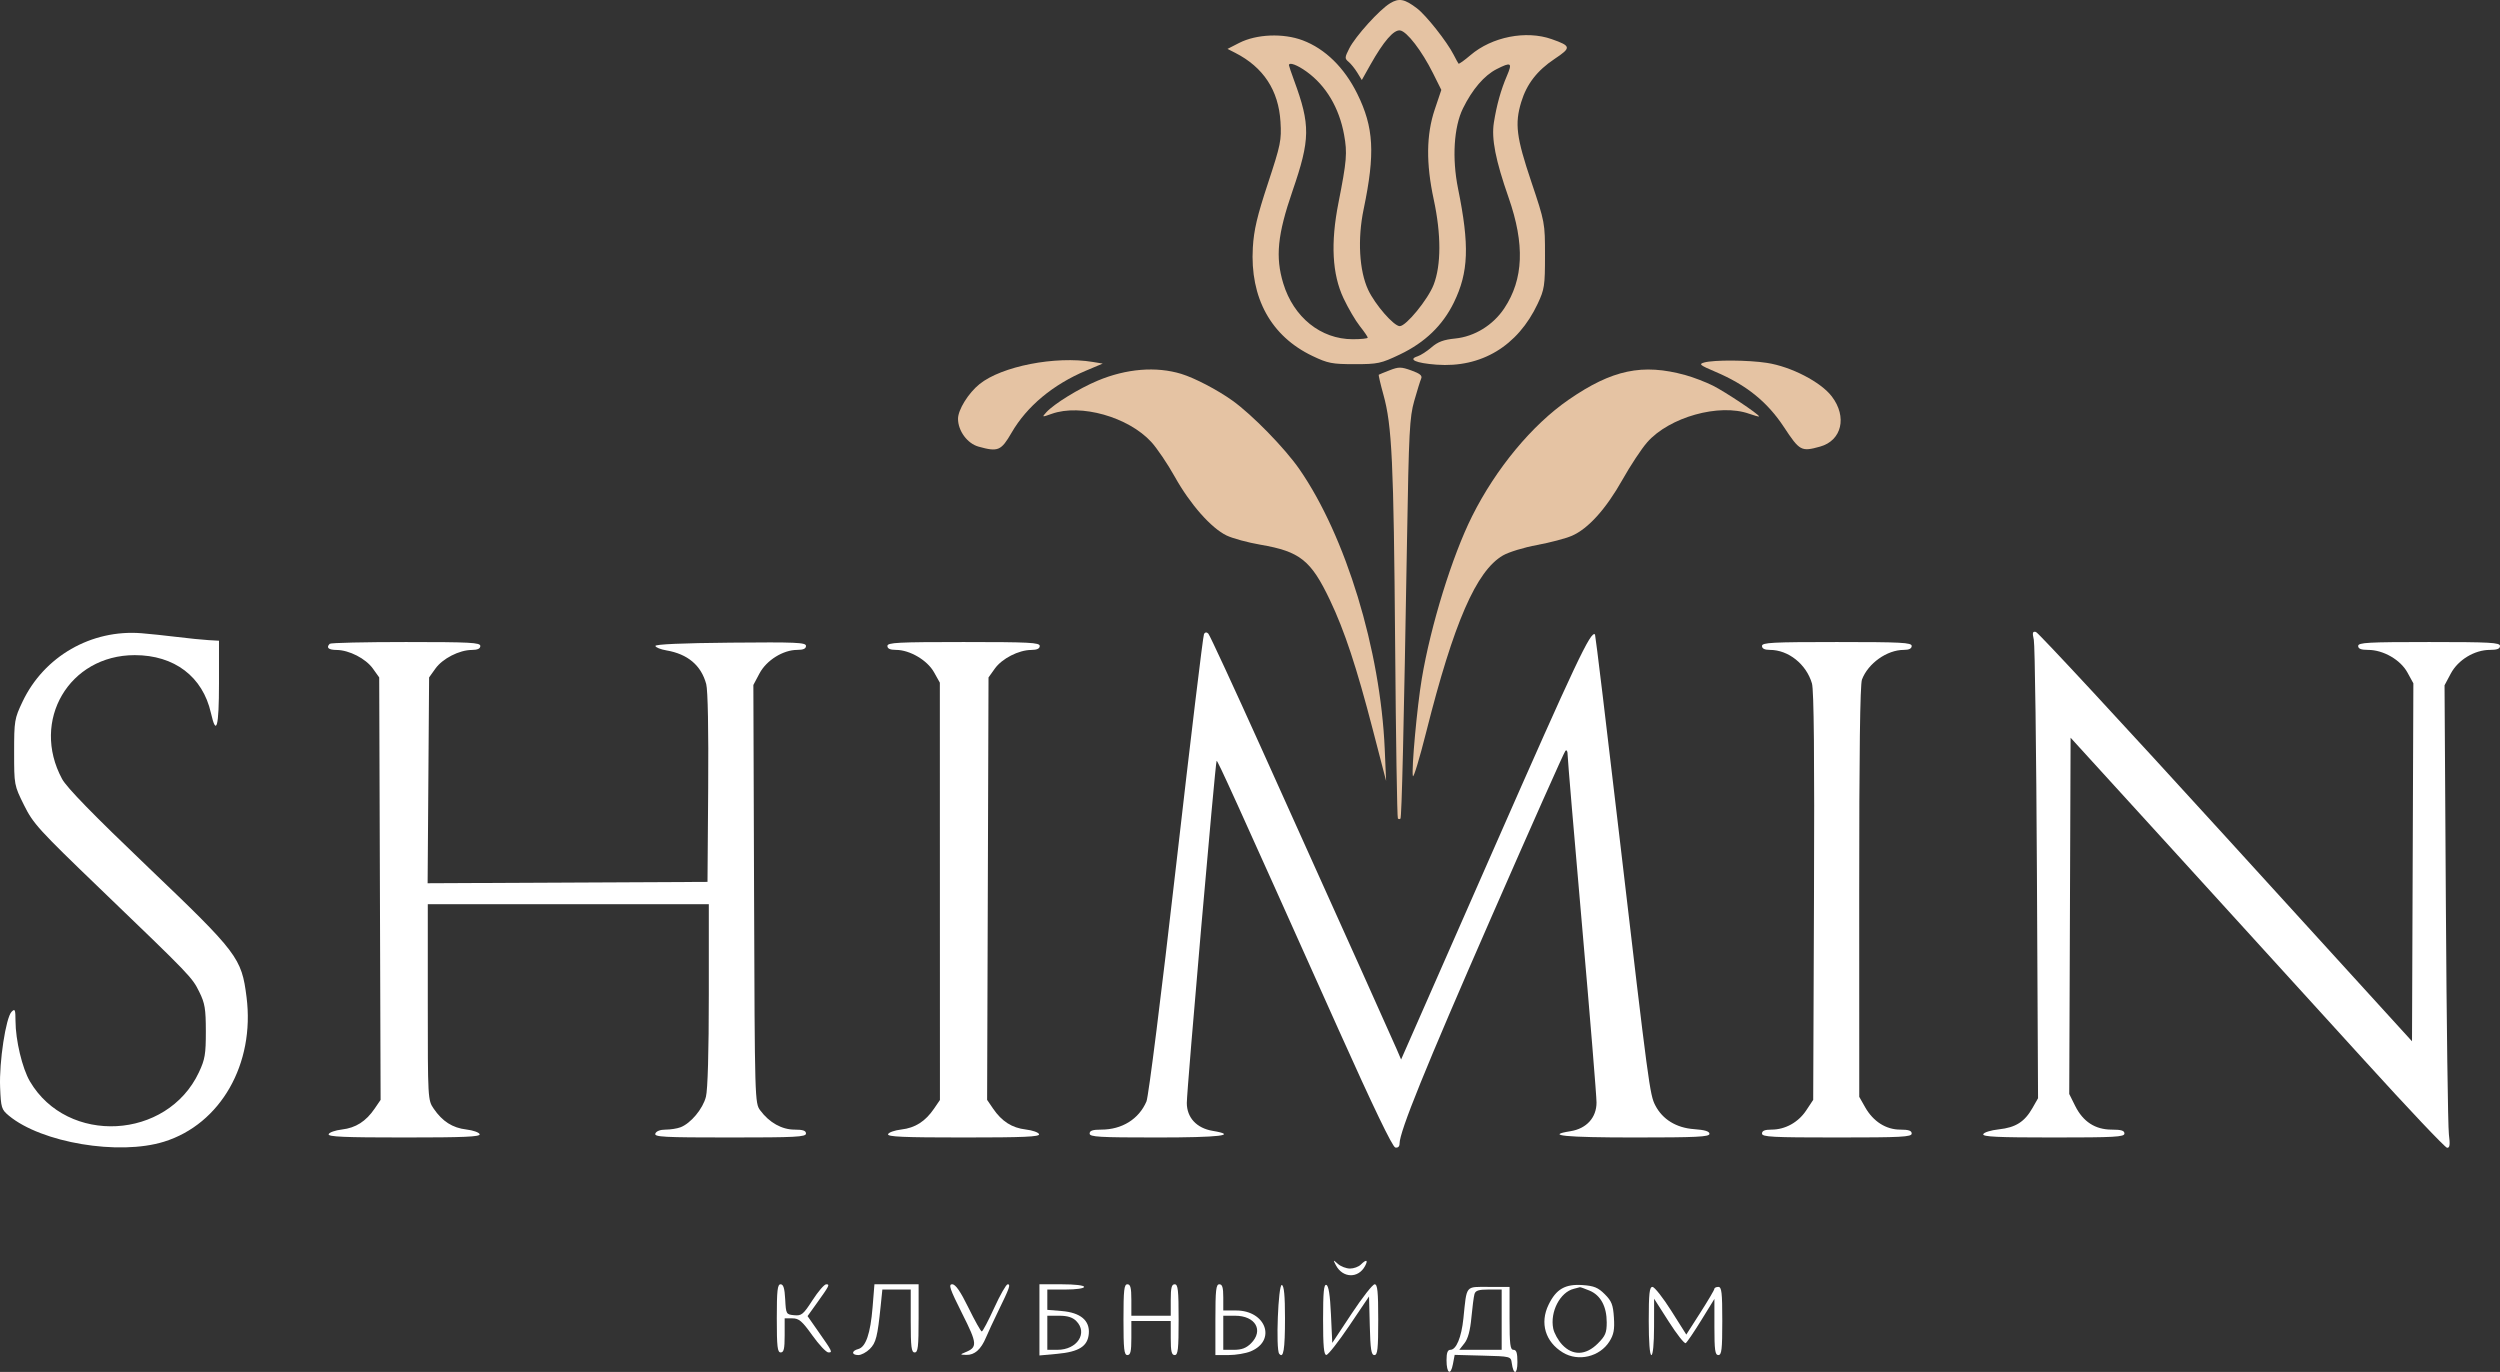 <?xml version="1.0" encoding="UTF-8"?> <svg xmlns="http://www.w3.org/2000/svg" width="164" height="90" viewBox="0 0 164 90" fill="none"><rect x="0" y="0" width="164" height="90" fill="#333333" stroke="none"/><path d="M11.61 41.784C12.368 41.877 13.298 41.971 13.677 41.992L14.366 42.031V44.826C14.366 47.704 14.192 48.344 13.836 46.769C13.299 44.387 11.44 42.977 8.838 42.977C4.532 42.977 2.009 47.276 4.072 51.099C4.377 51.665 6.108 53.44 9.731 56.903C15.607 62.519 15.847 62.835 16.173 65.406C16.73 69.785 14.474 73.74 10.761 74.895C7.8 75.817 2.721 74.965 0.583 73.189C0.096 72.785 0.063 72.677 0.007 71.322C-0.061 69.667 0.384 66.749 0.762 66.371C0.983 66.15 1.014 66.224 1.017 66.972C1.021 68.239 1.461 70.085 1.962 70.938C4.423 75.129 10.966 74.779 13.048 70.345C13.447 69.496 13.505 69.157 13.503 67.654C13.501 66.176 13.441 65.814 13.076 65.075C12.597 64.104 12.539 64.044 6.571 58.305C2.53 54.418 2.177 54.03 1.575 52.815C0.93 51.513 0.927 51.497 0.927 49.349C0.927 47.277 0.95 47.144 1.479 46.028C2.888 43.06 5.986 41.278 9.284 41.54C9.805 41.581 10.851 41.691 11.61 41.784Z" fill="white"></path><path d="M31.509 42.375C31.509 42.551 31.33 42.634 30.949 42.637C30.123 42.642 29.034 43.201 28.563 43.86L28.149 44.439L28.052 57.941L46.412 57.852L46.457 51.688C46.485 47.903 46.435 45.273 46.328 44.875C45.996 43.647 45.117 42.904 43.713 42.665C43.333 42.6 43.01 42.47 42.994 42.375C42.976 42.265 44.739 42.187 47.92 42.158C52.25 42.118 52.873 42.145 52.873 42.373C52.873 42.553 52.697 42.633 52.297 42.633C51.371 42.633 50.279 43.315 49.821 44.18L49.421 44.934L49.467 58.646C49.513 72.254 49.516 72.362 49.874 72.844C50.467 73.643 51.289 74.103 52.123 74.103C52.675 74.103 52.873 74.171 52.873 74.361C52.873 74.584 52.204 74.619 47.882 74.619C43.516 74.619 42.903 74.586 42.99 74.361C43.051 74.203 43.312 74.103 43.663 74.103C43.978 74.103 44.417 74.034 44.639 73.95C45.314 73.694 46.109 72.74 46.309 71.947C46.428 71.477 46.498 68.994 46.498 65.256V59.314H28.063V65.737C28.063 72.115 28.066 72.164 28.451 72.729C29.02 73.563 29.688 73.99 30.593 74.095C31.034 74.147 31.427 74.286 31.466 74.404C31.522 74.573 30.456 74.619 26.513 74.619C22.569 74.619 21.503 74.573 21.559 74.404C21.598 74.286 21.991 74.147 22.432 74.095C23.338 73.989 24.005 73.563 24.577 72.725L24.968 72.152L24.876 44.439L24.462 43.86C23.991 43.201 22.902 42.642 22.076 42.637C21.544 42.633 21.379 42.483 21.631 42.232C21.694 42.169 23.942 42.117 26.628 42.117C30.852 42.117 31.509 42.152 31.509 42.375Z" fill="white"></path><path d="M68.207 42.375C68.207 42.551 68.028 42.634 67.647 42.637C66.821 42.642 65.732 43.201 65.261 43.86L64.847 44.439L64.755 72.152L65.146 72.725C65.718 73.563 66.384 73.989 67.291 74.095C67.732 74.147 68.125 74.286 68.164 74.404C68.22 74.573 67.153 74.619 63.21 74.619C59.267 74.619 58.2 74.573 58.257 74.404C58.296 74.286 58.689 74.147 59.13 74.095C60.035 73.99 60.703 73.563 61.272 72.729L61.66 72.16L61.654 44.783L61.269 44.095C60.828 43.308 59.678 42.633 58.78 42.633C58.392 42.633 58.214 42.552 58.214 42.375C58.214 42.152 58.884 42.117 63.21 42.117C67.537 42.117 68.207 42.152 68.207 42.375Z" fill="white"></path><path d="M82.754 49.103C88.659 62.203 91.335 68.155 91.627 68.837L91.912 69.504L98.02 55.617C103.386 43.417 104.371 41.333 104.633 41.623C104.664 41.658 105.402 47.762 106.271 55.187C108.156 71.284 108.228 71.821 108.587 72.513C109.063 73.433 109.966 73.987 111.124 74.071C111.838 74.122 112.141 74.215 112.141 74.381C112.141 74.578 111.29 74.619 107.23 74.619C102.681 74.619 101.294 74.483 103.028 74.206C104.076 74.038 104.732 73.315 104.732 72.325C104.732 71.901 104.306 66.693 103.785 60.752C103.263 54.811 102.837 49.759 102.837 49.525C102.837 49.271 102.776 49.165 102.686 49.262C102.602 49.352 100.417 54.262 97.83 60.174C93.485 70.102 91.814 74.223 91.811 75.018C91.811 75.215 91.707 75.311 91.531 75.276C91.347 75.24 90.086 72.621 87.821 67.568C80.933 52.201 79.868 49.853 79.81 49.911C79.725 49.995 77.855 71.463 77.855 72.353C77.855 73.312 78.496 74.006 79.544 74.183C81.26 74.472 80.027 74.619 75.874 74.619C72.083 74.619 71.48 74.583 71.48 74.361C71.48 74.17 71.68 74.103 72.244 74.103C73.604 74.103 74.712 73.412 75.208 72.254C75.344 71.936 76.183 65.258 77.158 56.734C78.099 48.506 78.92 41.689 78.984 41.586C79.058 41.467 79.16 41.459 79.265 41.565C79.356 41.655 80.926 45.048 82.754 49.103Z" fill="white"></path><path d="M125.407 42.375C125.407 42.548 125.234 42.633 124.885 42.633C123.789 42.633 122.547 43.514 122.145 44.579C122.021 44.906 121.962 49.42 121.964 58.508L121.967 71.953L122.354 72.636C122.885 73.571 123.72 74.103 124.657 74.103C125.209 74.103 125.407 74.171 125.407 74.361C125.407 74.584 124.747 74.619 120.497 74.619C116.247 74.619 115.587 74.584 115.587 74.361C115.587 74.179 115.77 74.103 116.207 74.103C117.11 74.103 117.965 73.63 118.488 72.842L118.946 72.15L118.998 58.811C119.034 49.626 118.993 45.272 118.864 44.834C118.496 43.573 117.32 42.633 116.109 42.633C115.759 42.633 115.587 42.548 115.587 42.375C115.587 42.152 116.247 42.117 120.497 42.117C124.747 42.117 125.407 42.152 125.407 42.375Z" fill="white"></path><path d="M146.026 54.912L158.228 68.309L158.317 44.826L157.928 44.117C157.47 43.281 156.344 42.633 155.349 42.633C154.884 42.633 154.696 42.559 154.696 42.375C154.696 42.152 155.328 42.117 159.348 42.117C163.368 42.117 164 42.152 164 42.375C164 42.56 163.812 42.633 163.338 42.633C162.328 42.633 161.249 43.287 160.769 44.19L160.362 44.955L160.448 59.228C160.495 67.078 160.585 73.907 160.647 74.404C160.734 75.105 160.708 75.304 160.528 75.294C160.4 75.286 157.97 72.718 155.127 69.587C152.284 66.455 146.78 60.406 142.894 56.144L135.831 48.394L135.742 71.766L136.131 72.547C136.647 73.584 137.446 74.103 138.527 74.103C139.155 74.103 139.363 74.167 139.363 74.361C139.363 74.584 138.729 74.619 134.696 74.619C131.04 74.619 130.046 74.572 130.101 74.404C130.141 74.285 130.599 74.142 131.127 74.085C132.227 73.965 132.814 73.593 133.33 72.687L133.696 72.044L133.622 57.296C133.581 49.184 133.49 42.288 133.418 41.971C133.312 41.499 133.336 41.406 133.556 41.456C133.704 41.488 139.315 47.544 146.026 54.912Z" fill="white"></path><path d="M51.509 85.237C51.56 86.205 51.572 86.228 52.096 86.278C52.581 86.326 52.693 86.234 53.302 85.291C53.671 84.719 54.074 84.251 54.198 84.25C54.454 84.249 54.415 84.327 53.569 85.508L52.975 86.337L53.658 87.314C54.612 88.675 54.633 88.72 54.343 88.72C54.203 88.72 53.729 88.217 53.29 87.602C52.616 86.659 52.411 86.484 51.983 86.484H51.474V87.602C51.474 88.481 51.419 88.72 51.216 88.72C51 88.72 50.958 88.357 50.958 86.484C50.958 84.646 51.002 84.249 51.208 84.249C51.391 84.249 51.471 84.512 51.509 85.237Z" fill="white"></path><path d="M60.261 86.484C60.261 88.357 60.219 88.72 60.003 88.72C59.788 88.72 59.744 88.376 59.744 86.656V84.593H57.883L57.773 85.667C57.566 87.687 57.465 88.087 57.062 88.489C56.84 88.711 56.5 88.892 56.306 88.892C55.853 88.892 55.849 88.615 56.301 88.497C56.798 88.368 57.102 87.481 57.242 85.753L57.363 84.249H60.261V86.484Z" fill="white"></path><path d="M63.535 85.796C63.953 86.648 64.344 87.344 64.404 87.344C64.465 87.344 64.832 86.648 65.221 85.796C65.609 84.945 66.007 84.249 66.104 84.249C66.313 84.249 66.235 84.47 65.484 86.01C65.173 86.648 64.812 87.424 64.682 87.737C64.352 88.524 63.935 88.894 63.393 88.881C62.98 88.871 62.968 88.855 63.282 88.728C64.141 88.381 64.127 88.177 63.111 86.155C62.309 84.557 62.204 84.249 62.464 84.249C62.684 84.249 62.997 84.7 63.535 85.796Z" fill="white"></path><path fill-rule="evenodd" clip-rule="evenodd" d="M71.116 84.421C71.116 84.519 70.599 84.593 69.909 84.593H68.704V85.926L69.653 86.004C70.882 86.106 71.501 86.626 71.425 87.493C71.354 88.317 70.781 88.681 69.35 88.812L68.187 88.918V84.249H69.651C70.513 84.249 71.116 84.32 71.116 84.421ZM68.704 88.548V86.312H69.479C70.025 86.312 70.356 86.414 70.599 86.656C71.385 87.441 70.666 88.548 69.369 88.548H68.704Z" fill="white"></path><path d="M74.217 85.281V86.312H76.801V85.281C76.801 84.478 76.859 84.249 77.06 84.249C77.276 84.249 77.318 84.621 77.318 86.57C77.318 88.519 77.276 88.892 77.06 88.892C76.856 88.892 76.801 88.653 76.801 87.774V86.656H74.217V87.774C74.217 88.653 74.162 88.892 73.958 88.892C73.741 88.892 73.7 88.519 73.7 86.57C73.7 84.621 73.741 84.249 73.958 84.249C74.159 84.249 74.217 84.478 74.217 85.281Z" fill="white"></path><path fill-rule="evenodd" clip-rule="evenodd" d="M80.247 85.109V85.968H81.095C83.051 85.968 83.751 87.938 82.048 88.648C81.727 88.782 81.074 88.892 80.597 88.892H79.73V86.57C79.73 84.621 79.772 84.249 79.989 84.249C80.184 84.249 80.247 84.459 80.247 85.109ZM80.247 88.548V86.312H81.022C82.361 86.312 82.915 87.276 82.064 88.126C81.754 88.435 81.454 88.548 80.944 88.548H80.247Z" fill="white"></path><path d="M84.296 86.472C84.296 88.538 84.195 89.154 83.915 88.804C83.684 88.516 83.851 84.215 84.09 84.296C84.234 84.345 84.296 84.995 84.296 86.472Z" fill="white"></path><path d="M87.311 86.228L87.397 88.094L88.67 86.171C89.37 85.114 90.048 84.249 90.177 84.249C90.364 84.249 90.412 84.725 90.412 86.57C90.412 88.496 90.369 88.892 90.159 88.892C89.955 88.892 89.897 88.522 89.858 86.969L89.809 85.047L88.517 86.963C87.806 88.016 87.128 88.881 87.009 88.885C86.847 88.89 86.794 88.313 86.794 86.556C86.794 84.764 86.844 84.237 87.009 84.291C87.157 84.34 87.252 84.952 87.311 86.228Z" fill="white"></path><path d="M88.561 83.217C88.808 83.217 89.125 83.101 89.267 82.959C89.634 82.594 89.768 82.639 89.546 83.053C89.103 83.88 88.082 83.851 87.634 82.998C87.439 82.626 87.443 82.624 87.773 82.916C87.96 83.081 88.315 83.217 88.561 83.217Z" fill="white"></path><path fill-rule="evenodd" clip-rule="evenodd" d="M99.027 86.484C99.027 88.204 99.07 88.548 99.285 88.548C99.478 88.548 99.543 88.752 99.543 89.356C99.543 90.187 99.28 90.224 99.17 89.408C99.113 88.983 99.09 88.977 97.269 88.929L95.426 88.88L95.312 89.486C95.165 90.27 94.892 90.101 94.892 89.225C94.892 88.743 94.965 88.548 95.145 88.548C95.532 88.548 95.872 87.726 96 86.484C96.229 84.264 96.103 84.421 97.662 84.421H99.027V86.484ZM96.523 86.44C96.587 85.755 96.678 85.059 96.725 84.894C96.791 84.659 96.998 84.593 97.66 84.593H98.51V88.548H95.728L96.068 88.117C96.298 87.825 96.445 87.284 96.523 86.44Z" fill="white"></path><path fill-rule="evenodd" clip-rule="evenodd" d="M105.272 84.9C105.725 85.352 105.819 85.591 105.873 86.433C105.924 87.221 105.862 87.549 105.579 87.999C104.946 89.007 103.536 89.343 102.525 88.727C101.371 88.025 101.002 86.794 101.585 85.592C102.084 84.562 102.674 84.222 103.819 84.301C104.569 84.353 104.834 84.463 105.272 84.9ZM101.892 87.155C101.671 86.055 102.343 84.762 103.248 84.544C103.437 84.498 103.614 84.452 103.641 84.441C103.668 84.43 103.953 84.531 104.276 84.665C105.004 84.969 105.401 85.705 105.401 86.751C105.401 87.431 105.314 87.638 104.815 88.135C104.029 88.92 103.169 88.948 102.478 88.21C102.216 87.93 101.952 87.455 101.892 87.155Z" fill="white"></path><path d="M109.633 85.984L110.621 87.548L111.54 86.113C112.045 85.324 112.46 84.621 112.462 84.55C112.464 84.479 112.581 84.421 112.724 84.421C112.94 84.421 112.982 84.784 112.982 86.656C112.982 88.529 112.94 88.892 112.724 88.892C112.51 88.892 112.465 88.573 112.465 87.05V85.209L111.6 86.613C111.123 87.385 110.666 88.059 110.582 88.11C110.499 88.162 109.999 87.527 109.471 86.699L108.51 85.195L108.506 87.043C108.504 88.158 108.434 88.892 108.33 88.892C108.224 88.892 108.158 88.032 108.158 86.656C108.158 84.847 108.204 84.421 108.401 84.421C108.535 84.421 109.089 85.124 109.633 85.984Z" fill="white"></path><path fill-rule="evenodd" clip-rule="evenodd" d="M92.955 0.548C93.558 1.006 94.922 2.733 95.358 3.589C95.505 3.877 95.65 4.141 95.68 4.176C95.711 4.211 96.064 3.96 96.463 3.618C97.872 2.415 100.106 1.974 101.79 2.567C103.077 3.02 103.092 3.125 101.975 3.869C100.832 4.631 100.147 5.52 99.79 6.703C99.362 8.123 99.473 9.003 100.448 11.907C101.347 14.586 101.352 14.616 101.352 16.752C101.352 18.743 101.317 18.977 100.874 19.921C99.57 22.7 97.172 24.144 94.231 23.922C92.882 23.82 92.339 23.581 92.99 23.375C93.196 23.31 93.61 23.043 93.912 22.781C94.326 22.422 94.707 22.281 95.462 22.206C96.73 22.079 97.948 21.33 98.681 20.224C99.946 18.318 100.036 16.032 98.966 12.969C98.107 10.508 97.83 9.103 97.998 8.044C98.181 6.888 98.459 5.893 98.856 4.969C99.226 4.107 99.134 4.049 98.175 4.537C97.367 4.949 96.585 5.86 95.971 7.108C95.373 8.322 95.246 10.39 95.648 12.371C96.407 16.109 96.343 17.854 95.375 19.842C94.641 21.347 93.477 22.469 91.833 23.253C90.584 23.848 90.393 23.889 88.861 23.889C87.387 23.889 87.113 23.836 86.105 23.356C83.379 22.06 81.992 19.538 82.186 16.236C82.253 15.09 82.467 14.182 83.175 12.034C84.016 9.483 84.072 9.204 84 7.993C83.876 5.928 82.883 4.414 81.032 3.467L80.524 3.208L81.29 2.816C82.425 2.236 84.179 2.164 85.458 2.646C86.93 3.201 88.19 4.434 89.037 6.151C90.125 8.356 90.219 10.064 89.456 13.718C89.047 15.672 89.163 17.754 89.751 19.013C90.204 19.982 91.433 21.395 91.825 21.395C92.242 21.395 93.672 19.646 94.048 18.676C94.545 17.392 94.547 15.374 94.051 13.079C93.543 10.72 93.564 8.834 94.118 7.185L94.551 5.898L94.002 4.796C93.273 3.335 92.294 2.061 91.849 1.997C91.432 1.936 90.767 2.704 89.896 4.251L89.335 5.25L89.04 4.767C88.878 4.502 88.618 4.18 88.464 4.053C88.205 3.839 88.209 3.77 88.514 3.173C88.922 2.373 90.49 0.64 91.187 0.217C91.775 -0.141 92.138 -0.073 92.955 0.548ZM84.889 5.267C84.705 4.767 84.554 4.322 84.554 4.278C84.554 4.056 85.096 4.254 85.717 4.703C86.99 5.623 87.852 7.076 88.173 8.844C88.389 10.034 88.346 10.552 87.802 13.308C87.282 15.94 87.39 17.982 88.133 19.563C88.438 20.211 88.92 21.035 89.205 21.393C89.49 21.753 89.723 22.093 89.723 22.151C89.723 22.208 89.277 22.254 88.732 22.253C86.644 22.25 84.858 20.814 84.183 18.594C83.656 16.863 83.802 15.394 84.785 12.539C85.958 9.134 85.971 8.208 84.889 5.267Z" fill="#E5C3A3"></path><path d="M93.23 24.834C93.167 24.976 92.962 25.634 92.775 26.296C92.469 27.377 92.421 28.305 92.301 35.41C92.091 47.808 91.954 53.618 91.869 53.703C91.826 53.747 91.75 53.742 91.701 53.692C91.651 53.643 91.57 48.503 91.521 42.271C91.425 30.265 91.315 27.919 90.751 25.887C90.557 25.189 90.421 24.602 90.448 24.582C90.476 24.562 90.798 24.43 91.164 24.289C91.76 24.058 91.909 24.06 92.588 24.303C93.149 24.505 93.315 24.642 93.23 24.834Z" fill="#E5C3A3"></path><path d="M110.562 24.606C111.08 24.748 111.894 25.061 112.372 25.3C113.17 25.7 115.394 27.184 115.394 27.316C115.394 27.348 115.103 27.27 114.748 27.143C112.784 26.444 109.502 27.363 108.051 29.02C107.683 29.439 106.956 30.54 106.435 31.466C105.355 33.386 104.189 34.68 103.121 35.146C102.717 35.322 101.688 35.594 100.836 35.751C99.983 35.907 98.974 36.216 98.594 36.437C96.843 37.454 95.368 40.845 93.564 48.005C93.117 49.779 92.721 51.085 92.684 50.906C92.588 50.44 92.963 46.344 93.269 44.525C93.857 41.019 95.265 36.471 96.57 33.863C98.135 30.735 100.505 27.876 102.906 26.219C105.758 24.251 107.748 23.832 110.562 24.606Z" fill="#E5C3A3"></path><path d="M115.911 23.805C117.494 24.048 119.446 25.058 120.169 26.009C121.188 27.348 120.821 28.903 119.392 29.299C118.159 29.64 118.063 29.588 117.022 28.01C115.929 26.353 114.559 25.25 112.523 24.386C111.512 23.957 111.423 23.884 111.789 23.781C112.434 23.601 114.668 23.614 115.911 23.805Z" fill="#E5C3A3"></path><path d="M77.49 24.526C78.367 24.793 79.86 25.573 80.85 26.281C82.147 27.209 84.284 29.399 85.242 30.781C88.282 35.171 90.558 42.639 90.839 49.145L90.929 51.231L90.059 47.878C88.988 43.751 88.204 41.383 87.244 39.365C85.999 36.751 85.281 36.179 82.687 35.733C81.866 35.592 80.868 35.321 80.47 35.131C79.456 34.647 78.073 33.08 77.064 31.272C76.593 30.427 75.898 29.4 75.52 28.989C74.013 27.351 70.893 26.471 68.993 27.147C68.349 27.377 68.341 27.375 68.634 27.051C69.137 26.496 70.769 25.49 72.007 24.971C73.885 24.183 75.843 24.024 77.49 24.526Z" fill="#E5C3A3"></path><path d="M71.685 23.743L72.341 23.851L71.249 24.311C69.075 25.226 67.364 26.651 66.362 28.381C65.673 29.573 65.476 29.656 64.192 29.299C63.458 29.096 62.846 28.264 62.846 27.471C62.846 26.881 63.527 25.783 64.259 25.195C65.714 24.025 69.23 23.338 71.685 23.743Z" fill="#E5C3A3"></path></svg> 